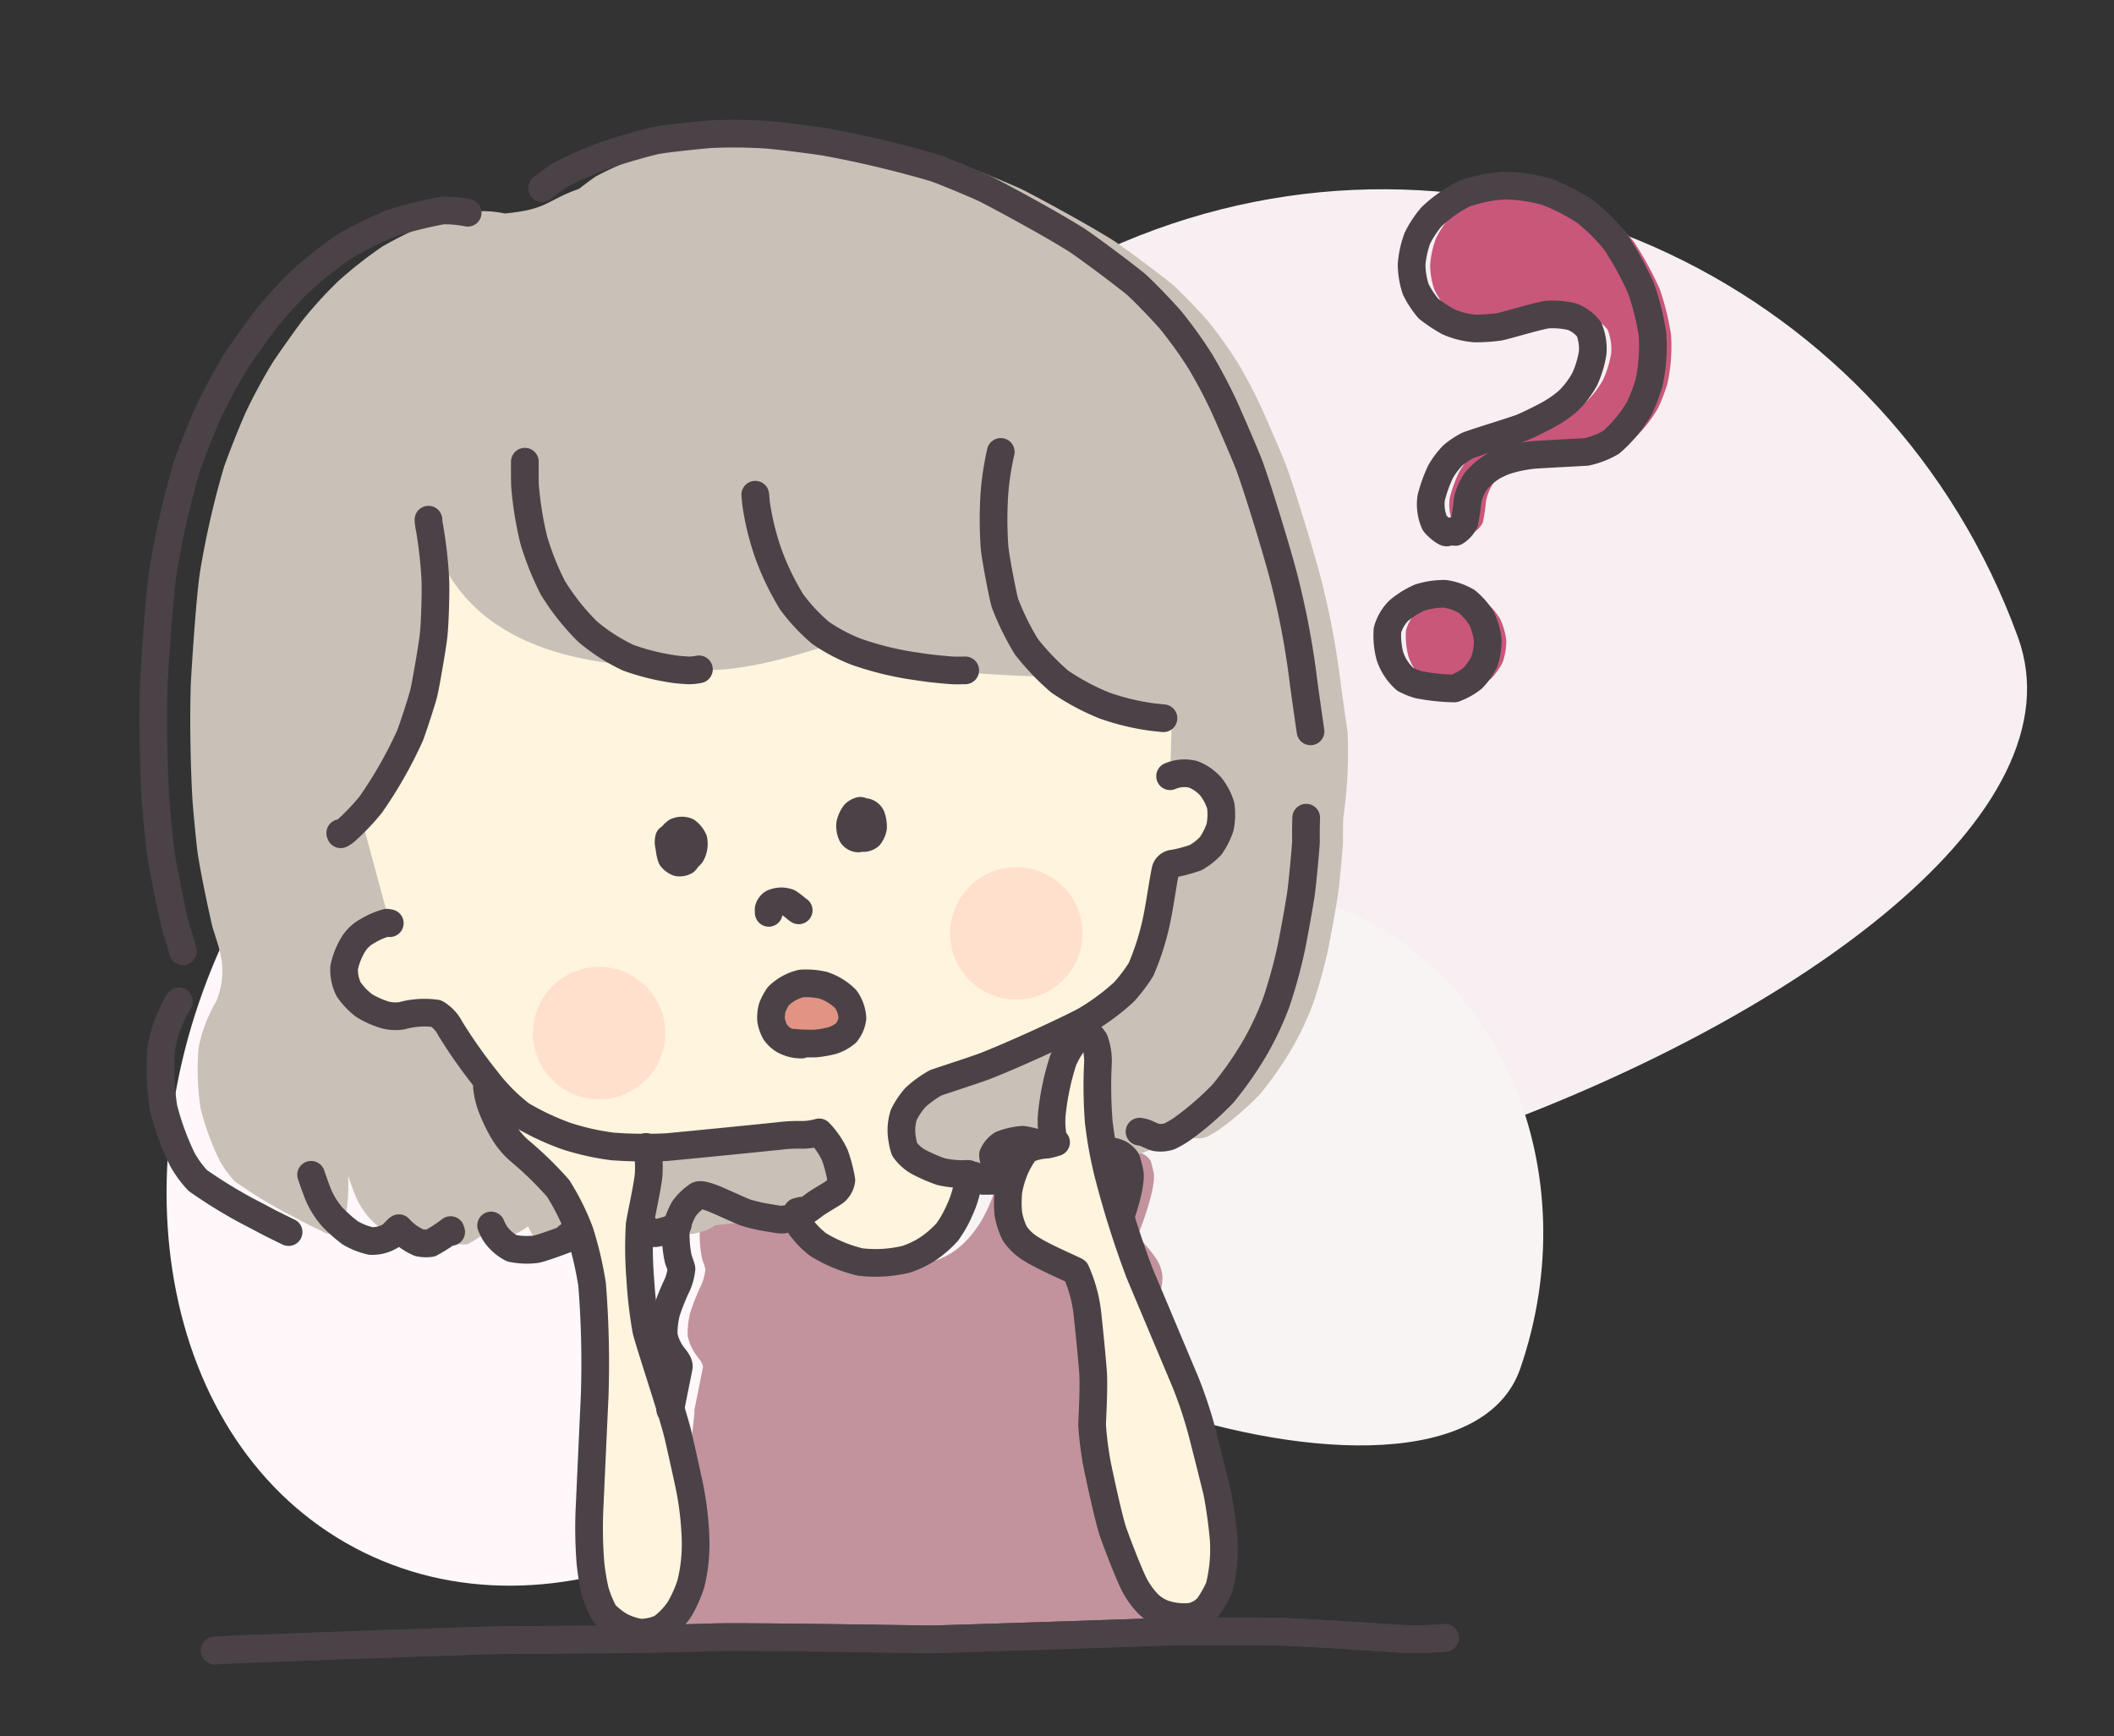 <svg xmlns="http://www.w3.org/2000/svg" width="152.769" height="125.482" viewBox="0 0 152.769 125.482">
  <rect x="0" y="0" width="152.769" height="125.482" fill="#333333" stroke="none"/>
  <g id="グループ_576" data-name="グループ 576" transform="translate(-1082.082 -15881.684)">
    <path id="パス_2215" data-name="パス 2215" d="M48.5,0C75.286,0,97,21.938,97,49S0,76.062,0,49,21.714,0,48.5,0Z" transform="translate(1120 15914.859) rotate(-20)" fill="#f7eff1"/>
    <path id="パス_2216" data-name="パス 2216" d="M24.307,0C37.732,0,48.614,12.189,48.614,27.224S0,42.26,0,27.224,10.883,0,24.307,0Z" transform="translate(1154.848 15939) rotate(19)" fill="#f8f4f4" style="mix-blend-mode: multiply;isolation: isolate"/>
    <path id="パス_2217" data-name="パス 2217" d="M29.031,0C45.065,0,58.063,16.568,58.063,37S0,57.442,0,37,13,0,29.031,0Z" transform="translate(1133.349 16007.166) rotate(-152)" fill="#fff7f9" style="mix-blend-mode: multiply;isolation: isolate"/>
    <g id="レイヤー_2" data-name="レイヤー 2" transform="matrix(1, 0.017, -0.017, 1, 1093.877, 15890.638)">
      <g id="レイヤー_4" data-name="レイヤー 4" transform="translate(2.674 0)">
        <path id="パス_2171" data-name="パス 2171" d="M0,35.672l38.215-1.036L32.789,22.324a5.426,5.426,0,0,0,2.543-2.211,9.666,9.666,0,0,0,.415-1.653,7.847,7.847,0,0,0-.1-1.613,6.41,6.41,0,0,0-.581-1.522,14.486,14.486,0,0,0-1.309-1.5c-.2-.2-.317-.4-.292-.535s1.672-2.409,1.923-2.944a4.025,4.025,0,0,0,.215-1.318,2.811,2.811,0,0,0-.436-1.251,9.772,9.772,0,0,0-1.18-1.4.491.491,0,0,1-.1-.652c.039-.076,1.124-3.015.962-4.149A7.764,7.764,0,0,0,34.6.639a1.472,1.472,0,0,0-.545-.472,1.906,1.906,0,0,0-1.2-.119c-.65.162-4.043,1.74-5.075,1.961a25.834,25.834,0,0,1-3.516.3,1.182,1.182,0,0,1-.637-.365S22.6,8.415,17.28,8.442s-6.453-3.231-6.453-3.231L10,5.317c-.181.058-.3.064-1.043-.058a11.4,11.4,0,0,1-1.874-.388c-.134-.048-1.326-.555-1.851-.782-.684-.284-1.329-.5-1.567-.379a4.009,4.009,0,0,0-1,1,6.163,6.163,0,0,0-.547,1.472,8.316,8.316,0,0,0,.211,2.141c.045.134.218.567.242.7a3.87,3.87,0,0,1-.389,1.394,17.269,17.269,0,0,0-.657,1.767,6.093,6.093,0,0,0-.153,1.684A3.726,3.726,0,0,0,2.2,15.48c.268.337.34.527.3.7l-.555,3.046C2.081,19.7,0,35.672,0,35.672Z" transform="translate(35.333 73.049)" fill="#c2939d"/>
        <path id="パス_2172" data-name="パス 2172" d="M27.451,4.178c.012-.015.831-.669,1.229-.937a25.791,25.791,0,0,1,3.675-1.653C33.425,1.2,35.08.718,35.577.6c.65-.15,3.4-.48,3.947-.526A36.447,36.447,0,0,1,43.771.049C44.842.131,46.9.356,47.895.5a77.865,77.865,0,0,1,7.928,1.748c.986.333,3.212,1.233,3.72,1.472,1,.488,4.639,2.366,6.566,3.534.852.535,3.737,2.623,4.378,3.152.451.377,1.8,1.718,2.495,2.485a30.736,30.736,0,0,1,2.26,3.035,36.173,36.173,0,0,1,1.783,3.256c.463.99,1.392,3.033,1.827,4.07.578,1.472,1.966,5.693,2.607,7.942a58.477,58.477,0,0,1,1.631,7.872c.147.937.42,2.647.546,3.415a33.422,33.422,0,0,1-.206,6.228c-.011.669,0,1.365.013,1.69,0,.41-.2,2.987-.289,3.747-.134,1.029-.474,3.091-.657,4.059A36.551,36.551,0,0,1,81.5,62.07,21.918,21.918,0,0,1,80,65.416a25.7,25.7,0,0,1-2.231,3.315,21.09,21.09,0,0,1-3.043,2.717,8.447,8.447,0,0,1-.778.456A2.073,2.073,0,0,1,72.938,72c-.242-.07-.6-.241-.709-.285a1.685,1.685,0,0,0-.293-.079l-.162-.025c-.9,3.173-33.242,7.287-33.242,7.287a3.031,3.031,0,0,1-.669.387c-.058.02-.583.17-.715.21a1.151,1.151,0,0,1-.737-.024.361.361,0,0,1-.179-.281l-.462-.242-5.157.937a.268.268,0,0,1-.029.084.477.477,0,0,1-.153.134c-.037.02-1.63.648-2.1.749a5.3,5.3,0,0,1-1.767-.043,3.361,3.361,0,0,1-1.218-1.044,3.942,3.942,0,0,1-.3-.573s-1.688,1.42-2.876.535a.193.193,0,0,0-.017-.054l-.027-.082a10.32,10.32,0,0,1-1.439.969,2.512,2.512,0,0,1-.816-.017,4.182,4.182,0,0,1-1.483-1.026c-.087.036-.443.462-.581.561a2.7,2.7,0,0,1-1.42.4,4.884,4.884,0,0,1-1.51-.563,10.964,10.964,0,0,1-1.313-1.126,6.156,6.156,0,0,1-.985-1.472c-.189-.418-.475-1.2-.6-1.55.268,4.989-1.547,4.169-1.547,4.169-.376-.175-1.328-.622-1.587-.753-.181-.094-.547-.281-.731-.373l-.8-.4A34.473,34.473,0,0,1,3.8,76.311a7.739,7.739,0,0,1-1.124-1.483A19.593,19.593,0,0,1,1.237,71.1,19.2,19.2,0,0,1,1,66.87a8.284,8.284,0,0,1,.416-1.72,11.241,11.241,0,0,1,.723-1.663c.023-.039.047-.078.076-.119a5.607,5.607,0,0,0,.226-3.613l-.1-.373-.052-.169c-.11-.325-.3-.9-.388-1.15S1.007,54.394.71,52.642c-.134-.9-.367-3-.443-3.86-.187-2.516-.3-5.8-.26-8.4.084-2.058.286-6.241.527-8.057a62.8,62.8,0,0,1,1.6-7.6c.256-.782.937-2.635,1.492-3.957A39.708,39.708,0,0,1,5.5,17.147c.321-.535,1.829-2.734,2.191-3.2A29.687,29.687,0,0,1,10.2,11.112,31.158,31.158,0,0,1,13.29,8.6a28.79,28.79,0,0,1,3.268-1.682,33.425,33.425,0,0,1,3.72-1,7.715,7.715,0,0,1,1.829.134C25.228,5.709,25.063,5.067,27.451,4.178Z" fill="#c9c0b7"/>
      </g>
      <g id="レイヤー_3" data-name="レイヤー 3" transform="translate(59.891 73.046)">
        <path id="パス_2173" data-name="パス 2173" d="M0,1.944a1.182,1.182,0,0,0,.637.365,25.214,25.214,0,0,0,3.516-.3C5.185,1.785,8.577.21,9.228.048a1.905,1.905,0,0,1,1.2.119,1.471,1.471,0,0,1,.545.472,7.769,7.769,0,0,1,.252.937c.162,1.131-.923,4.07-.962,4.149a.492.492,0,0,0,.1.652,9.771,9.771,0,0,1,1.18,1.4,2.811,2.811,0,0,1,.436,1.251,4.024,4.024,0,0,1-.215,1.318c-.252.543-1.891,2.8-1.923,2.944s.092.335.292.535a14.489,14.489,0,0,1,1.309,1.5,6.412,6.412,0,0,1,.581,1.522,7.847,7.847,0,0,1,.1,1.613,9.671,9.671,0,0,1-.415,1.653,5.484,5.484,0,0,1-2.543,2.211" fill="none" stroke="#4a4246" stroke-linecap="round" stroke-linejoin="round" stroke-width="2"/>
      </g>
      <g id="レイヤー_2-2" data-name="レイヤー 2" transform="translate(5.599 2.809)">
        <path id="パス_2174" data-name="パス 2174" d="M1.445,2.028a.539.539,0,0,0-.106.055,1.285,1.285,0,0,1-.438.2A1.1,1.1,0,0,1,.233,1.85,1.7,1.7,0,0,1,0,1.13,1.7,1.7,0,0,1,.613.372,5.164,5.164,0,0,1,2.133,0c.124.008.606.1.7.127L3.1.215c.052.015.158.037.317.07" transform="translate(55.613 69.527)" fill="#c293b2"/>
        <path id="パス_2175" data-name="パス 2175" d="M.918,2.039a.811.811,0,0,1-.5-.108.721.721,0,0,1-.079-.779A.69.69,0,0,1,.7.9a.576.576,0,0,1,.369.206.887.887,0,0,1,.108.48.747.747,0,0,1-.268.388A.535.535,0,0,1,.47,1.94a1.225,1.225,0,0,1-.293-.517A1.285,1.285,0,0,1,.242.792.746.746,0,0,1,.63.511.506.506,0,0,1,1,.645a.763.763,0,0,1,.08.452.455.455,0,0,1-.268.3.561.561,0,0,1-.375-.147A.8.8,0,0,1,.309.769.389.389,0,0,1,.978.516a.986.986,0,0,1,.248.506,1.226,1.226,0,0,1-.177.6.756.756,0,0,1-.464.211.72.72,0,0,1-.423-.268A1,1,0,0,1,.06,1,.835.835,0,0,1,.381.586.921.921,0,0,1,.91.566a1.251,1.251,0,0,1,.451.426,1.642,1.642,0,0,1,.122.691,1.071,1.071,0,0,1-.268.526.839.839,0,0,1-.5.1A1.081,1.081,0,0,1,.233,1.97,2.333,2.333,0,0,1,.154.554a1.512,1.512,0,0,1,.4-.462A.956.956,0,0,1,1.3.061a1.447,1.447,0,0,1,.5.614,1.542,1.542,0,0,1-.158,1.033A1.22,1.22,0,0,1,1,2.122a1.1,1.1,0,0,1-.657-.34,2.871,2.871,0,0,1-.317-.715A1.223,1.223,0,0,1,.028.58" transform="translate(31.792 47.607)" fill="#c293b2" stroke="#4a4246" stroke-linecap="round" stroke-linejoin="round" stroke-width="2"/>
        <path id="パス_2176" data-name="パス 2176" d="M.614,2H.579a.581.581,0,0,1-.416-.233,1.444,1.444,0,0,1-.157-.8A1.873,1.873,0,0,1,.325.23.881.881,0,0,1,.727,0a1.006,1.006,0,0,1,.593.775.851.851,0,0,1-.4.894.5.5,0,0,1-.423-.34A.937.937,0,0,1,.677.64.532.532,0,0,1,1.256.57a.842.842,0,0,1,.175.669.733.733,0,0,1-.324.369c-.161.016-.42-.234-.451-.424a1.106,1.106,0,0,1,.389-1.1.574.574,0,0,1,.482.335,2.141,2.141,0,0,1,.134.792,1.368,1.368,0,0,1-.257.593.684.684,0,0,1-.79.06A.521.521,0,0,1,.5,1.73a.5.5,0,0,1-.008-.245.4.4,0,0,1,.079-.1" transform="translate(44.884 45.959)" fill="#c293b2" stroke="#4a4246" stroke-linecap="round" stroke-linejoin="round" stroke-width="2"/>
        <path id="パス_2177" data-name="パス 2177" d="M.011.845A1.785,1.785,0,0,1,0,.559a.748.748,0,0,1,.28-.41A1.5,1.5,0,0,1,1.422.084c.09.049.356.244.448.317.051.041.1.087.154.127.024.019.074.054.147.1" transform="translate(39.106 52.599)" fill="#c293b2" stroke="#4a4246" stroke-linecap="round" stroke-linejoin="round" stroke-width="2"/>
        <path id="パス_2178" data-name="パス 2178" d="M2.246,4.437A2.543,2.543,0,0,1,.884,4.094a2.192,2.192,0,0,1-.566-.535,2.962,2.962,0,0,1-.306-.823A2.822,2.822,0,0,1,.08,1.809,3.863,3.863,0,0,1,.51.961,3.525,3.525,0,0,1,2.15.024a5.591,5.591,0,0,1,1.573.1A4.074,4.074,0,0,1,5.376,1.1a2.616,2.616,0,0,1,.507,1.361,2.074,2.074,0,0,1-.428,1.071,2.8,2.8,0,0,1-1.036.587,7.4,7.4,0,0,1-1.124.219c-.29.025-.878.017-1.047.011-.134,0-.436-.025-.545-.033" transform="translate(39.408 58.483)" fill="#c293b2" stroke="#4a4246" stroke-linecap="round" stroke-linejoin="round" stroke-width="2"/>
        <path id="パス_2179" data-name="パス 2179" d="M40.464,69.232c4.106-.351,5.011-6.522,5.011-6.522l-.031-.015-.048-.024a.3.3,0,0,0-.1-.011,7.54,7.54,0,0,1-1.939-.134,11.977,11.977,0,0,1-1.642-.684,3.215,3.215,0,0,1-1-.881,4.187,4.187,0,0,1-.185-.739,3.647,3.647,0,0,1,.088-1.756,5.729,5.729,0,0,1,.818-1.263,8.733,8.733,0,0,1,1.423-1.071c.175-.083,2.521-.87,3.556-1.275,1.946-.8,5.587-2.532,7.171-3.4a16.681,16.681,0,0,0,2.8-2.141,12.262,12.262,0,0,0,1.187-1.63,18.894,18.894,0,0,0,1.112-3.825c.181-.95.463-3.251.567-3.494a.634.634,0,0,1,.554-.376,10.544,10.544,0,0,0,1.589-.452,4.784,4.784,0,0,0,1.071-.87,5.308,5.308,0,0,0,.649-1.361,4.8,4.8,0,0,0,.023-1.544,4.115,4.115,0,0,0-.747-1.384,3.3,3.3,0,0,0-1.294-.863,2.62,2.62,0,0,0-1.655.169l.062-5.44s1.282,1.332,1.71-6.791S50.84,4.89,47.111,1.471,19.527.936,8,6.6,1.014,37.564,1.014,37.564l2.231,7.7a1.788,1.788,0,0,0-.209-.031,5.338,5.338,0,0,0-1.384.621A2.734,2.734,0,0,0,.61,46.88,5.406,5.406,0,0,0,0,48.534a3.233,3.233,0,0,0,.344,1.547A5.137,5.137,0,0,0,1.51,51.257a6.78,6.78,0,0,0,1.427.614,2.891,2.891,0,0,0,1.308.054,6.076,6.076,0,0,1,2.468-.2,2.673,2.673,0,0,1,1.03,1.071,36.743,36.743,0,0,0,2.678,3.662,13.436,13.436,0,0,0,2.549,2.483,18.783,18.783,0,0,0,3.3,1.483,18.21,18.21,0,0,0,3.346.689,32.468,32.468,0,0,0,3.927-.019c1.954-.218,5.985-.685,8.063-.937a10.855,10.855,0,0,1,1.686-.114,4.646,4.646,0,0,0,1.23-.2,6.146,6.146,0,0,1,1.16,1.627,10.517,10.517,0,0,1,.5,1.8,1.338,1.338,0,0,1-.443.84c-.17.145-1.238.775-1.5.993a6.854,6.854,0,0,1-.644.472.347.347,0,0,1-.211.008c-.027-.011-.035-.02-.06-.06C32.916,68.1,36.358,69.583,40.464,69.232Z" transform="translate(8.509 9.396)" fill="#fff4de"/>
        <path id="パス_2180" data-name="パス 2180" d="M6.04,3.729C2.932,3.11.068,0,.068,0A.382.382,0,0,0,0,.182a5.72,5.72,0,0,0,.372,1.48,12.221,12.221,0,0,0,.9,1.781A5.775,5.775,0,0,0,2.4,4.747a25.515,25.515,0,0,1,2.872,2.7,17.418,17.418,0,0,1,1.606,3.1,25.7,25.7,0,0,1,.962,3.791,71.442,71.442,0,0,1,.328,8.043c-.062,2.141-.182,6.342-.241,8.411A32.554,32.554,0,0,0,8.057,34.4a16,16,0,0,0,.381,2.1,8.876,8.876,0,0,0,.7,1.606,5.969,5.969,0,0,0,1.107.851,4.8,4.8,0,0,0,1.5.479,3.6,3.6,0,0,0,1.548-.373,5.472,5.472,0,0,0,1.29-1.415,9.439,9.439,0,0,0,.761-1.805,11.988,11.988,0,0,0,.282-3.287,23.053,23.053,0,0,0-.535-3.881c-.214-.918-.642-2.7-.857-3.564-.395-1.543-2.165-6.546-2.421-7.515a31.927,31.927,0,0,1-.491-3.711A28.191,28.191,0,0,1,11.2,9.972c.094-.708.5-2.623.586-3.587a8.756,8.756,0,0,0-.048-1.431c-.013-.074-.08-.3-.106-.388-.008-.023-.032-.1-.067-.222C9.21,4.449,9.147,4.347,6.04,3.729Z" transform="translate(19.103 66.163)" fill="#fff4de"/>
        <path id="パス_2181" data-name="パス 2181" d="M.039.1A.217.217,0,0,0,.023.051L0,0" transform="translate(68.927 104.127)" fill="#c293b2" stroke="#4a4246" stroke-linecap="round" stroke-linejoin="round" stroke-width="2"/>
        <path id="パス_2182" data-name="パス 2182" d="M88.864.248a25.361,25.361,0,0,1-3.541.108C83.129.232,78.765.031,76.713,0c-2.08.012-5.992.076-7.825.134-4.074.218-12.622.645-17.1.853C48.036,1,38.93,1,36.089,1.1c-5.061.268-11.722.361-16.207.5-4.19.2-13,.669-17.621.926C1.5,2.568.454,2.63,0,2.679" transform="translate(0 104.746)" fill="#c293b2" stroke="#4a4246" stroke-linecap="round" stroke-linejoin="round" stroke-width="2"/>
        <path id="パス_2183" data-name="パス 2183" d="M2.881,25.129c-.1.052-.691-.388-.9-.669A3.342,3.342,0,0,1,1.7,22.667a9.821,9.821,0,0,1,.658-1.939A6.094,6.094,0,0,1,3.2,19.57a5.706,5.706,0,0,1,1.055-.74c.42-.194,3.355-1.134,3.919-1.372.355-.151,1.179-.566,1.7-.857a8.25,8.25,0,0,0,1.606-1.123,6.647,6.647,0,0,0,1.167-1.593,7.311,7.311,0,0,0,.545-1.935,3.782,3.782,0,0,0-.286-1.657,2.776,2.776,0,0,0-1.243-.9A5.817,5.817,0,0,0,9.91,9.265c-.5.036-3.053.857-3.5.948a12.218,12.218,0,0,1-1.763.145,5.93,5.93,0,0,1-1.9-.442,10.667,10.667,0,0,1-1.472-.937,6.882,6.882,0,0,1-.937-1.37A5.835,5.835,0,0,1,0,5.815,7.122,7.122,0,0,1,.385,3.909a7.44,7.44,0,0,1,1-1.571A9.953,9.953,0,0,1,3.716.636,10.483,10.483,0,0,1,6.611.005,11.255,11.255,0,0,1,9.7.407,14.5,14.5,0,0,1,12.511,1.8a14.329,14.329,0,0,1,2.2,2.127A24.812,24.812,0,0,1,16.59,7.22a18.056,18.056,0,0,1,.9,3.358,12.579,12.579,0,0,1-.191,3.49,12.269,12.269,0,0,1-.669,1.843,9.748,9.748,0,0,1-2.007,2.512,6.059,6.059,0,0,1-1.753.715c-.169.021-3.363.234-3.8.282a10.426,10.426,0,0,0-1.606.317,5.611,5.611,0,0,0-1.389.6,5.161,5.161,0,0,0-1.128,1,3.821,3.821,0,0,0-.618,1.49,13.622,13.622,0,0,1-.2,1.532,1.689,1.689,0,0,1-.64.723.581.581,0,0,1-.261-.052" transform="translate(86.101 0)" fill="#c9577a"/>
        <path id="パス_2184" data-name="パス 2184" d="M2.374,6.609A4.853,4.853,0,0,1,1.36,6.224,3.872,3.872,0,0,1,.227,4.57,5.854,5.854,0,0,1,.015,2.7,3.223,3.223,0,0,1,.8,1.283,6.293,6.293,0,0,1,2.317.3,5.924,5.924,0,0,1,4.1,0,4.351,4.351,0,0,1,5.7.521,4.834,4.834,0,0,1,6.8,1.741,5.027,5.027,0,0,1,7.277,3.3a4.744,4.744,0,0,1-.226,1.555,4.551,4.551,0,0,1-.839,1.226,4.732,4.732,0,0,1-1.286.745,14.1,14.1,0,0,1-2.555-.222" transform="translate(84.789 29.564)" fill="#c9577a"/>
        <path id="パス_2185" data-name="パス 2185" d="M11.078,21.486s1.839,5.118-.964,14.486S2.4,44.224,2.4,44.224-8.227,13.641,15.26,4.235s41.488-.349,42.826.614S70.239,17.339,69.72,27.777s-1.825,7.35-1.825,7.35-6.8.284-11.509-3.642c0,0-7.939.106-12.891-1.128a13.27,13.27,0,0,1-3.035-1.04s-6.2,2.385-9.738,2.082S14.065,32.329,11.078,21.486Z" transform="translate(3.057 4.547)" fill="#c9c0b7"/>
        <path id="パス_2186" data-name="パス 2186" d="M3.217,7.748A6.274,6.274,0,0,1,3.1,5.6,18.561,18.561,0,0,1,3.825,2,6.854,6.854,0,0,1,4.956.167.708.708,0,0,1,5.625.033a2.75,2.75,0,0,1,.43.492,4.249,4.249,0,0,1,.28,1.8A33.348,33.348,0,0,0,6.468,6.38a29.31,29.31,0,0,0,.757,3.79,68.964,68.964,0,0,0,2.377,7.1l3.457,7.842A31.638,31.638,0,0,1,14.346,28.8c.3,1.091.866,3.193,1.132,4.2a34.516,34.516,0,0,1,.535,3.441,11.347,11.347,0,0,1-.26,3.434,9.023,9.023,0,0,1-.77,1.421,2.376,2.376,0,0,1-1.2.74,4.6,4.6,0,0,1-1.981-.165A3.121,3.121,0,0,1,10.471,41a6,6,0,0,1-.921-1.317c-.514-1.041-1.3-3.015-1.543-3.674-.3-.853-.818-3.039-1.059-4.083a23.262,23.262,0,0,1-.582-3.583c-.011-.414.1-2.59,0-3.85-.086-.968-.329-3.041-.452-4.015A10.366,10.366,0,0,0,5,17.223c-.127-.1-2.313-.961-3.359-1.617A3.783,3.783,0,0,1,.527,14.552a5.409,5.409,0,0,1-.478-1.411A8.766,8.766,0,0,1,.029,11.5a7.54,7.54,0,0,1,.379-1.437,6.424,6.424,0,0,1,.85-1.551,3.884,3.884,0,0,1,1.495-.4,4.049,4.049,0,0,0,.4-.1l.26-.084" transform="translate(56.743 61.737)" fill="#fff4de"/>
        <path id="パス_2187" data-name="パス 2187" d="M2.246,4.437A2.543,2.543,0,0,1,.884,4.094a2.192,2.192,0,0,1-.566-.535,2.962,2.962,0,0,1-.306-.823A2.822,2.822,0,0,1,.08,1.809,3.863,3.863,0,0,1,.51.961,3.525,3.525,0,0,1,2.15.024a5.591,5.591,0,0,1,1.573.1A4.074,4.074,0,0,1,5.376,1.1a2.616,2.616,0,0,1,.507,1.361,2.074,2.074,0,0,1-.428,1.071,2.8,2.8,0,0,1-1.036.587,7.4,7.4,0,0,1-1.124.219c-.29.025-.878.017-1.047.011-.134,0-.436-.025-.545-.033" transform="translate(39.408 58.483)" fill="#e19484"/>
        <circle id="楕円形_38" data-name="楕円形 38" cx="4.783" cy="4.783" r="4.783" transform="translate(22.227 57.558)" fill="#ff9484" opacity="0.2"/>
        <circle id="楕円形_39" data-name="楕円形 39" cx="4.783" cy="4.783" r="4.783" transform="translate(52.244 49.841)" fill="#ff9484" opacity="0.2"/>
      </g>
      <g id="レイヤー_1" data-name="レイヤー 1" transform="translate(0 0)">
        <path id="パス_2188" data-name="パス 2188" d="M1.445,2.028a.539.539,0,0,0-.106.055,1.285,1.285,0,0,1-.438.2A1.1,1.1,0,0,1,.233,1.85,1.7,1.7,0,0,1,0,1.13,1.7,1.7,0,0,1,.613.372,5.164,5.164,0,0,1,2.133,0c.124.008.606.1.7.127L3.1.215c.052.015.158.037.317.07" transform="translate(61.212 72.336)" fill="#fff4de"/>
        <path id="パス_2189" data-name="パス 2189" d="M.918,2.039a.811.811,0,0,1-.5-.108.721.721,0,0,1-.079-.779A.69.69,0,0,1,.7.9a.576.576,0,0,1,.369.206.887.887,0,0,1,.108.48.747.747,0,0,1-.268.388A.535.535,0,0,1,.47,1.94a1.225,1.225,0,0,1-.293-.517A1.285,1.285,0,0,1,.242.792.746.746,0,0,1,.63.511.506.506,0,0,1,1,.645a.763.763,0,0,1,.08.452.455.455,0,0,1-.268.3.561.561,0,0,1-.375-.147A.8.8,0,0,1,.309.769.389.389,0,0,1,.978.516a.986.986,0,0,1,.248.506,1.226,1.226,0,0,1-.177.6.756.756,0,0,1-.464.211.72.72,0,0,1-.423-.268A1,1,0,0,1,.06,1,.835.835,0,0,1,.381.586.921.921,0,0,1,.91.566a1.251,1.251,0,0,1,.451.426,1.642,1.642,0,0,1,.122.691,1.071,1.071,0,0,1-.268.526.839.839,0,0,1-.5.1A1.081,1.081,0,0,1,.233,1.97,2.333,2.333,0,0,1,.154.554a1.512,1.512,0,0,1,.4-.462A.956.956,0,0,1,1.3.061a1.447,1.447,0,0,1,.5.614,1.542,1.542,0,0,1-.158,1.033A1.22,1.22,0,0,1,1,2.122a1.1,1.1,0,0,1-.657-.34,2.871,2.871,0,0,1-.317-.715A1.223,1.223,0,0,1,.028.58" transform="translate(37.39 50.416)" fill="none" stroke="#4a4246" stroke-linecap="round" stroke-linejoin="round" stroke-width="2"/>
        <path id="パス_2190" data-name="パス 2190" d="M.614,2H.579a.581.581,0,0,1-.416-.233,1.444,1.444,0,0,1-.157-.8A1.873,1.873,0,0,1,.325.23.881.881,0,0,1,.727,0a1.006,1.006,0,0,1,.593.775.851.851,0,0,1-.4.894.5.5,0,0,1-.423-.34A.937.937,0,0,1,.677.64.532.532,0,0,1,1.256.57a.842.842,0,0,1,.175.669.733.733,0,0,1-.324.369c-.161.016-.42-.234-.451-.424a1.106,1.106,0,0,1,.389-1.1.574.574,0,0,1,.482.335,2.141,2.141,0,0,1,.134.792,1.368,1.368,0,0,1-.257.593.684.684,0,0,1-.79.06A.521.521,0,0,1,.5,1.73a.5.5,0,0,1-.008-.245.4.4,0,0,1,.079-.1" transform="translate(50.483 48.768)" fill="none" stroke="#4a4246" stroke-linecap="round" stroke-linejoin="round" stroke-width="2"/>
        <path id="パス_2191" data-name="パス 2191" d="M.011.845A1.785,1.785,0,0,1,0,.559a.748.748,0,0,1,.28-.41A1.5,1.5,0,0,1,1.422.084c.09.049.356.244.448.317.051.041.1.087.154.127.024.019.074.054.147.1" transform="translate(44.705 55.408)" fill="none" stroke="#4a4246" stroke-linecap="round" stroke-linejoin="round" stroke-width="2"/>
        <path id="パス_2192" data-name="パス 2192" d="M2.246,4.437A2.543,2.543,0,0,1,.884,4.094a2.192,2.192,0,0,1-.566-.535,2.962,2.962,0,0,1-.306-.823A2.822,2.822,0,0,1,.08,1.809,3.863,3.863,0,0,1,.51.961,3.525,3.525,0,0,1,2.15.024a5.591,5.591,0,0,1,1.573.1A4.074,4.074,0,0,1,5.376,1.1a2.616,2.616,0,0,1,.507,1.361,2.074,2.074,0,0,1-.428,1.071,2.8,2.8,0,0,1-1.036.587,7.4,7.4,0,0,1-1.124.219c-.29.025-.878.017-1.047.011-.134,0-.436-.025-.545-.033" transform="translate(45.007 61.292)" fill="none" stroke="#4a4246" stroke-linecap="round" stroke-linejoin="round" stroke-width="2"/>
        <path id="パス_2193" data-name="パス 2193" d="M5.99,0a3.839,3.839,0,0,0,.086.574,31.638,31.638,0,0,1,.491,3.833c.041.82.024,2.992-.064,3.957-.078.85-.509,3.561-.62,4.083-.142.658-.8,2.754-.96,3.176a30.833,30.833,0,0,1-2.752,5.031A16.746,16.746,0,0,1,.4,22.579a1.544,1.544,0,0,1-.365.256L0,22.751" transform="translate(13.658 28.267)" fill="none" stroke="#4a4246" stroke-linecap="round" stroke-linejoin="round" stroke-width="2"/>
        <path id="パス_2194" data-name="パス 2194" d="M0,0C0,.337.019,1.346.036,1.685a24.964,24.964,0,0,0,.7,3.952,20.194,20.194,0,0,0,1.437,3.43A16.825,16.825,0,0,0,4.742,12.2,13.285,13.285,0,0,0,7.7,14.032a16.748,16.748,0,0,0,3.585.8c.229.016.708.046.828.043a3.681,3.681,0,0,0,.716-.087" transform="translate(26.542 23.959)" fill="none" stroke="#4a4246" stroke-linecap="round" stroke-linejoin="round" stroke-width="2"/>
        <path id="パス_2195" data-name="パス 2195" d="M0,0C.013.126.059.55.071.644a19.284,19.284,0,0,0,.937,3.563A18.94,18.94,0,0,0,2.764,7.7,13.209,13.209,0,0,0,4.878,9.89a12.447,12.447,0,0,0,2.635,1.338,22.709,22.709,0,0,0,3.7.886c.412.058,1.2.163,1.662.214.4.037,1.42.122,1.74.124.163,0,.608-.013.77-.02" transform="translate(43.227 26.063)" fill="none" stroke="#4a4246" stroke-linecap="round" stroke-linejoin="round" stroke-width="2"/>
        <path id="パス_2196" data-name="パス 2196" d="M.442,0a20.862,20.862,0,0,0-.4,2.875A28.443,28.443,0,0,0,.109,6.89c.11.937.669,3.544.82,4.026a19.423,19.423,0,0,0,1.589,3.106,17.791,17.791,0,0,0,2.456,2.492,17.082,17.082,0,0,0,3.241,1.673,17.359,17.359,0,0,0,3.489.783c.2.019.606.055.82.072" transform="translate(60.469 22.667)" fill="none" stroke="#4a4246" stroke-linecap="round" stroke-linejoin="round" stroke-width="2"/>
        <path id="パス_2197" data-name="パス 2197" d="M3.245.031A1.8,1.8,0,0,0,3.036,0,5.338,5.338,0,0,0,1.653.621,2.734,2.734,0,0,0,.61,1.65,5.4,5.4,0,0,0,0,3.3,3.234,3.234,0,0,0,.348,4.852,5.137,5.137,0,0,0,1.512,6.028a6.779,6.779,0,0,0,1.427.614A2.891,2.891,0,0,0,4.246,6.7a6.075,6.075,0,0,1,2.468-.2,2.672,2.672,0,0,1,1.03,1.071,36.738,36.738,0,0,0,2.678,3.662,13.434,13.434,0,0,0,2.549,2.483,18.786,18.786,0,0,0,3.3,1.483,18.207,18.207,0,0,0,3.346.689,32.481,32.481,0,0,0,3.927-.019c1.954-.218,5.985-.685,8.063-.937a10.852,10.852,0,0,1,1.686-.114,4.649,4.649,0,0,0,1.23-.2,6.147,6.147,0,0,1,1.16,1.627,10.521,10.521,0,0,1,.5,1.8,1.339,1.339,0,0,1-.443.84c-.17.145-1.238.775-1.5.993a6.84,6.84,0,0,1-.644.472.346.346,0,0,1-.211.008c-.027-.011-.035-.02-.06-.06" transform="translate(14.105 57.434)" fill="none" stroke="#4a4246" stroke-linecap="round" stroke-linejoin="round" stroke-width="2"/>
        <path id="パス_2198" data-name="パス 2198" d="M18.971.225A2.649,2.649,0,0,1,20.627.057,3.3,3.3,0,0,1,21.921.92,4.117,4.117,0,0,1,22.668,2.3a4.8,4.8,0,0,1-.023,1.544,5.305,5.305,0,0,1-.652,1.357,4.566,4.566,0,0,1-1.071.87,10.552,10.552,0,0,1-1.582.458.634.634,0,0,0-.554.376c-.1.244-.387,2.543-.567,3.494a18.724,18.724,0,0,1-1.112,3.825,12.266,12.266,0,0,1-1.187,1.63A16.4,16.4,0,0,1,13.117,18c-1.583.869-5.219,2.6-7.171,3.4-1.035.4-3.381,1.192-3.556,1.275A8.062,8.062,0,0,0,.968,23.746a5.73,5.73,0,0,0-.818,1.263,3.649,3.649,0,0,0-.088,1.756,4.186,4.186,0,0,0,.185.739,3.149,3.149,0,0,0,1,.881,11.981,11.981,0,0,0,1.642.684,6.729,6.729,0,0,0,1.939.134.3.3,0,0,1,.1.011l.048.024.031.015" transform="translate(54.571 45.665)" fill="none" stroke="#4a4246" stroke-linecap="round" stroke-linejoin="round" stroke-width="2"/>
        <path id="パス_2199" data-name="パス 2199" d="M.047,2.749c-.126.2.015.691.268,1.081A6.587,6.587,0,0,0,1.6,5.1a10.579,10.579,0,0,0,3.054,1.2,9.423,9.423,0,0,0,3.318-.254A6.751,6.751,0,0,0,9.6,5.218a8.08,8.08,0,0,0,1.3-1.179,8.472,8.472,0,0,0,.873-1.606A7.2,7.2,0,0,0,12.367.211a.522.522,0,0,0-.04-.123.342.342,0,0,0-.04-.068A.132.132,0,0,0,12.255,0" transform="translate(47.096 75.065)" fill="none" stroke="#4a4246" stroke-linecap="round" stroke-linejoin="round" stroke-width="2"/>
        <path id="パス_2200" data-name="パス 2200" d="M.068.112.048,0S.013.182,0,.294a5.719,5.719,0,0,0,.372,1.48,12.219,12.219,0,0,0,.9,1.781A5.776,5.776,0,0,0,2.4,4.859a25.507,25.507,0,0,1,2.872,2.7,17.42,17.42,0,0,1,1.606,3.1,25.7,25.7,0,0,1,.962,3.791A71.445,71.445,0,0,1,8.164,22.5c-.062,2.141-.182,6.342-.241,8.411a32.556,32.556,0,0,0,.134,3.607,16,16,0,0,0,.381,2.1,8.876,8.876,0,0,0,.7,1.606,5.974,5.974,0,0,0,1.107.851,4.8,4.8,0,0,0,1.5.479,3.6,3.6,0,0,0,1.548-.373,5.472,5.472,0,0,0,1.29-1.415,9.441,9.441,0,0,0,.762-1.805,11.989,11.989,0,0,0,.282-3.287,23.053,23.053,0,0,0-.535-3.881c-.214-.918-.642-2.7-.857-3.564-.395-1.543-2.165-6.546-2.421-7.515A31.933,31.933,0,0,1,11.315,14a28.194,28.194,0,0,1-.111-3.917c.094-.708.5-2.623.586-3.587a8.756,8.756,0,0,0-.048-1.431c-.013-.074-.08-.3-.106-.388-.008-.023-.032-.1-.067-.222" transform="translate(24.568 68.86)" fill="none" stroke="#4a4246" stroke-linecap="round" stroke-linejoin="round" stroke-width="2"/>
        <path id="パス_2201" data-name="パス 2201" d="M3.217,7.748A6.274,6.274,0,0,1,3.1,5.6,18.561,18.561,0,0,1,3.825,2,6.854,6.854,0,0,1,4.956.167.708.708,0,0,1,5.625.033a2.75,2.75,0,0,1,.43.492,4.249,4.249,0,0,1,.28,1.8A33.348,33.348,0,0,0,6.468,6.38a29.31,29.31,0,0,0,.757,3.79,68.964,68.964,0,0,0,2.377,7.1l3.457,7.842A31.638,31.638,0,0,1,14.346,28.8c.3,1.091.866,3.193,1.132,4.2a34.516,34.516,0,0,1,.535,3.441,11.347,11.347,0,0,1-.26,3.434,9.023,9.023,0,0,1-.77,1.421,2.376,2.376,0,0,1-1.2.74,4.6,4.6,0,0,1-1.981-.165A3.121,3.121,0,0,1,10.471,41a6,6,0,0,1-.921-1.317c-.514-1.041-1.3-3.015-1.543-3.674-.3-.853-.818-3.039-1.059-4.083a23.262,23.262,0,0,1-.582-3.583c-.011-.414.1-2.59,0-3.85-.086-.968-.329-3.041-.452-4.015A10.366,10.366,0,0,0,5,17.223c-.127-.1-2.313-.961-3.359-1.617A3.783,3.783,0,0,1,.527,14.552a5.409,5.409,0,0,1-.478-1.411A8.766,8.766,0,0,1,.029,11.5a7.54,7.54,0,0,1,.379-1.437,6.424,6.424,0,0,1,.85-1.551,3.884,3.884,0,0,1,1.495-.4,4.049,4.049,0,0,0,.4-.1l.26-.084" transform="translate(62.342 64.546)" fill="none" stroke="#4a4246" stroke-linecap="round" stroke-linejoin="round" stroke-width="2"/>
        <path id="パス_2202" data-name="パス 2202" d="M1.445,2.028a.539.539,0,0,0-.106.055,1.285,1.285,0,0,1-.438.2A1.1,1.1,0,0,1,.233,1.85,1.7,1.7,0,0,1,0,1.13,1.7,1.7,0,0,1,.613.372,5.164,5.164,0,0,1,2.133,0c.124.008.606.1.7.127L3.1.215c.052.015.158.037.317.07" transform="translate(61.212 72.336)" fill="none" stroke="#4a4246" stroke-linecap="round" stroke-linejoin="round" stroke-width="2"/>
        <path id="パス_2203" data-name="パス 2203" d="M8.63,1.64c-.181.058-.3.064-1.043-.058a11.4,11.4,0,0,1-1.874-.388C5.58,1.146,4.388.639,3.863.413,3.179.129,2.534-.086,2.3.034a4.009,4.009,0,0,0-1,1A6.163,6.163,0,0,0,.753,2.51,8.319,8.319,0,0,0,.964,4.651c.046.134.218.567.242.7A3.87,3.87,0,0,1,.817,6.747,17.268,17.268,0,0,0,.16,8.514,6.091,6.091,0,0,0,.007,10.2,3.726,3.726,0,0,0,.826,11.8c.268.337.34.527.3.7L.567,15.549" transform="translate(37.641 76.723)" fill="none" stroke="#4a4246" stroke-linecap="round" stroke-linejoin="round" stroke-width="2"/>
        <path id="パス_2204" data-name="パス 2204" d="M.039.1A.217.217,0,0,0,.023.051L0,0" transform="translate(74.526 106.936)" fill="none" stroke="#4a4246" stroke-linecap="round" stroke-linejoin="round" stroke-width="2"/>
        <path id="パス_2205" data-name="パス 2205" d="M88.864.248a25.361,25.361,0,0,1-3.541.108C83.129.232,78.765.031,76.713,0c-2.08.012-5.992.076-7.825.134-4.074.218-12.622.645-17.1.853C48.036,1,38.93,1,36.089,1.1c-5.061.268-11.722.361-16.207.5-4.19.2-13,.669-17.621.926C1.5,2.568.454,2.63,0,2.679" transform="translate(5.599 107.555)" fill="none" stroke="#4a4246" stroke-linecap="round" stroke-linejoin="round" stroke-width="2"/>
        <path id="パス_2206" data-name="パス 2206" d="M22.105.148A8.438,8.438,0,0,0,20.276.014a31.908,31.908,0,0,0-3.72,1A29.249,29.249,0,0,0,13.287,2.7,31.287,31.287,0,0,0,10.2,5.215,29.687,29.687,0,0,0,7.68,8.057c-.361.467-1.874,2.663-2.191,3.2-.616,1.061-1.368,2.488-1.874,3.62-.557,1.322-1.237,3.176-1.492,3.957A63.721,63.721,0,0,0,.535,26.428c-.241,1.816-.443,6-.527,8.057-.037,2.6.072,5.889.26,8.4.076.862.313,2.964.443,3.86.3,1.752,1.105,5.162,1.191,5.42s.278.824.388,1.15l.052.169.1.373" transform="translate(0 5.897)" fill="none" stroke="#4a4246" stroke-linecap="round" stroke-linejoin="round" stroke-width="2"/>
        <path id="パス_2207" data-name="パス 2207" d="M1.256,0C1.226.041,1.2.08,1.18.119A11.245,11.245,0,0,0,.447,1.755a8.285,8.285,0,0,0-.416,1.72A19.2,19.2,0,0,0,.264,7.707,19.593,19.593,0,0,0,1.7,11.433,7.738,7.738,0,0,0,2.826,12.92a35.324,35.324,0,0,0,3.513,2.093l.8.4c.183.092.55.28.731.373.26.134,1.2.578,1.587.753" transform="translate(0.962 63.367)" fill="none" stroke="#4a4246" stroke-linecap="round" stroke-linejoin="round" stroke-width="2"/>
        <path id="パス_2208" data-name="パス 2208" d="M0,0C.124.347.411,1.132.6,1.55a6.156,6.156,0,0,0,.985,1.472A10.963,10.963,0,0,0,2.9,4.148a5.14,5.14,0,0,0,1.51.563,2.6,2.6,0,0,0,1.42-.4c.134-.1.494-.525.581-.561A4.192,4.192,0,0,0,7.891,4.775a2.509,2.509,0,0,0,.816.017,10.319,10.319,0,0,0,1.439-.969.14.14,0,0,0,.015.045l.012.036a.226.226,0,0,0,.017.053" transform="translate(11.974 75.74)" fill="none" stroke="#4a4246" stroke-linecap="round" stroke-linejoin="round" stroke-width="2"/>
        <path id="パス_2209" data-name="パス 2209" d="M0,0A3.942,3.942,0,0,0,.3.573,3.319,3.319,0,0,0,1.516,1.617a5.3,5.3,0,0,0,1.767.043c.472-.1,2.065-.729,2.1-.749A.475.475,0,0,0,5.538.776.267.267,0,0,0,5.567.692" transform="translate(25.04 79.181)" fill="none" stroke="#4a4246" stroke-linecap="round" stroke-linejoin="round" stroke-width="2"/>
        <path id="パス_2210" data-name="パス 2210" d="M0,4.178c.012-.015.831-.669,1.229-.937A25.791,25.791,0,0,1,4.9,1.588C5.974,1.2,7.63.718,8.126.6c.65-.15,3.4-.48,3.947-.526A36.447,36.447,0,0,1,16.321.049c1.071.082,3.126.306,4.123.447a77.866,77.866,0,0,1,7.928,1.748c.986.333,3.212,1.233,3.72,1.472,1,.488,4.639,2.366,6.566,3.534.853.535,3.737,2.623,4.378,3.152.451.377,1.8,1.718,2.495,2.485a30.735,30.735,0,0,1,2.26,3.035,36.188,36.188,0,0,1,1.783,3.256c.463.99,1.392,3.033,1.827,4.07.578,1.472,1.966,5.693,2.607,7.942a58.467,58.467,0,0,1,1.631,7.872c.147.937.42,2.647.546,3.415" transform="translate(27.448 0)" fill="none" stroke="#4a4246" stroke-linecap="round" stroke-linejoin="round" stroke-width="2"/>
        <path id="パス_2211" data-name="パス 2211" d="M11.655,0c-.011.669,0,1.365.013,1.69,0,.41-.2,2.987-.289,3.747-.134,1.029-.474,3.091-.657,4.059a36.57,36.57,0,0,1-.992,3.856,21.92,21.92,0,0,1-1.5,3.346A25.709,25.709,0,0,1,6,20.013,21.087,21.087,0,0,1,2.954,22.73a8.449,8.449,0,0,1-.777.456,2.074,2.074,0,0,1-1.012.091c-.242-.07-.6-.241-.709-.285a1.679,1.679,0,0,0-.293-.079L0,22.888" transform="translate(71.771 48.718)" fill="none" stroke="#4a4246" stroke-linecap="round" stroke-linejoin="round" stroke-width="2"/>
        <path id="パス_2212" data-name="パス 2212" d="M0,.292A.361.361,0,0,0,.179.573,1.151,1.151,0,0,0,.917.6c.134-.04.657-.19.715-.21A3.03,3.03,0,0,0,2.3,0" transform="translate(36.226 78.892)" fill="none" stroke="#4a4246" stroke-linecap="round" stroke-linejoin="round" stroke-width="2"/>
        <path id="パス_2213" data-name="パス 2213" d="M2.881,25.129c-.1.052-.691-.388-.9-.669A3.341,3.341,0,0,1,1.7,22.667a9.813,9.813,0,0,1,.658-1.939A6.1,6.1,0,0,1,3.2,19.57a5.706,5.706,0,0,1,1.055-.74c.42-.194,3.355-1.134,3.919-1.372.355-.151,1.179-.566,1.7-.857a8.247,8.247,0,0,0,1.606-1.123,6.648,6.648,0,0,0,1.167-1.593,7.309,7.309,0,0,0,.545-1.935,3.781,3.781,0,0,0-.286-1.657,2.776,2.776,0,0,0-1.243-.9A5.817,5.817,0,0,0,9.91,9.265c-.5.036-3.053.857-3.505.948a12.218,12.218,0,0,1-1.763.145,5.929,5.929,0,0,1-1.9-.442,10.667,10.667,0,0,1-1.472-.937,6.879,6.879,0,0,1-.937-1.37A5.834,5.834,0,0,1,0,5.815,7.124,7.124,0,0,1,.385,3.909a7.442,7.442,0,0,1,1-1.571A9.952,9.952,0,0,1,3.716.636,10.482,10.482,0,0,1,6.611.005,11.256,11.256,0,0,1,9.7.407,14.489,14.489,0,0,1,12.51,1.8a14.325,14.325,0,0,1,2.2,2.127A24.812,24.812,0,0,1,16.59,7.22a18.047,18.047,0,0,1,.9,3.358,12.582,12.582,0,0,1-.191,3.49,12.269,12.269,0,0,1-.669,1.843,9.749,9.749,0,0,1-2.007,2.512,6.059,6.059,0,0,1-1.753.715c-.169.021-3.363.234-3.8.282a10.425,10.425,0,0,0-1.606.317,5.612,5.612,0,0,0-1.389.6,5.16,5.16,0,0,0-1.128,1,3.821,3.821,0,0,0-.618,1.49,13.609,13.609,0,0,1-.2,1.532,1.69,1.69,0,0,1-.64.723.581.581,0,0,1-.261-.052" transform="translate(90.362 2.809)" fill="none" stroke="#4a4246" stroke-linecap="round" stroke-linejoin="round" stroke-width="2"/>
        <path id="パス_2214" data-name="パス 2214" d="M2.373,6.609A4.852,4.852,0,0,1,1.36,6.224,3.871,3.871,0,0,1,.227,4.57,5.849,5.849,0,0,1,.015,2.7,3.222,3.222,0,0,1,.8,1.283,6.292,6.292,0,0,1,2.317.3,5.923,5.923,0,0,1,4.1,0,4.351,4.351,0,0,1,5.7.521,4.831,4.831,0,0,1,6.8,1.741,5.022,5.022,0,0,1,7.277,3.3a4.742,4.742,0,0,1-.226,1.555,4.548,4.548,0,0,1-.839,1.226,4.731,4.731,0,0,1-1.286.745,14.1,14.1,0,0,1-2.555-.222" transform="translate(89.05 32.373)" fill="none" stroke="#4a4246" stroke-linecap="round" stroke-linejoin="round" stroke-width="2"/>
      </g>
    </g>
  </g>
</svg>
